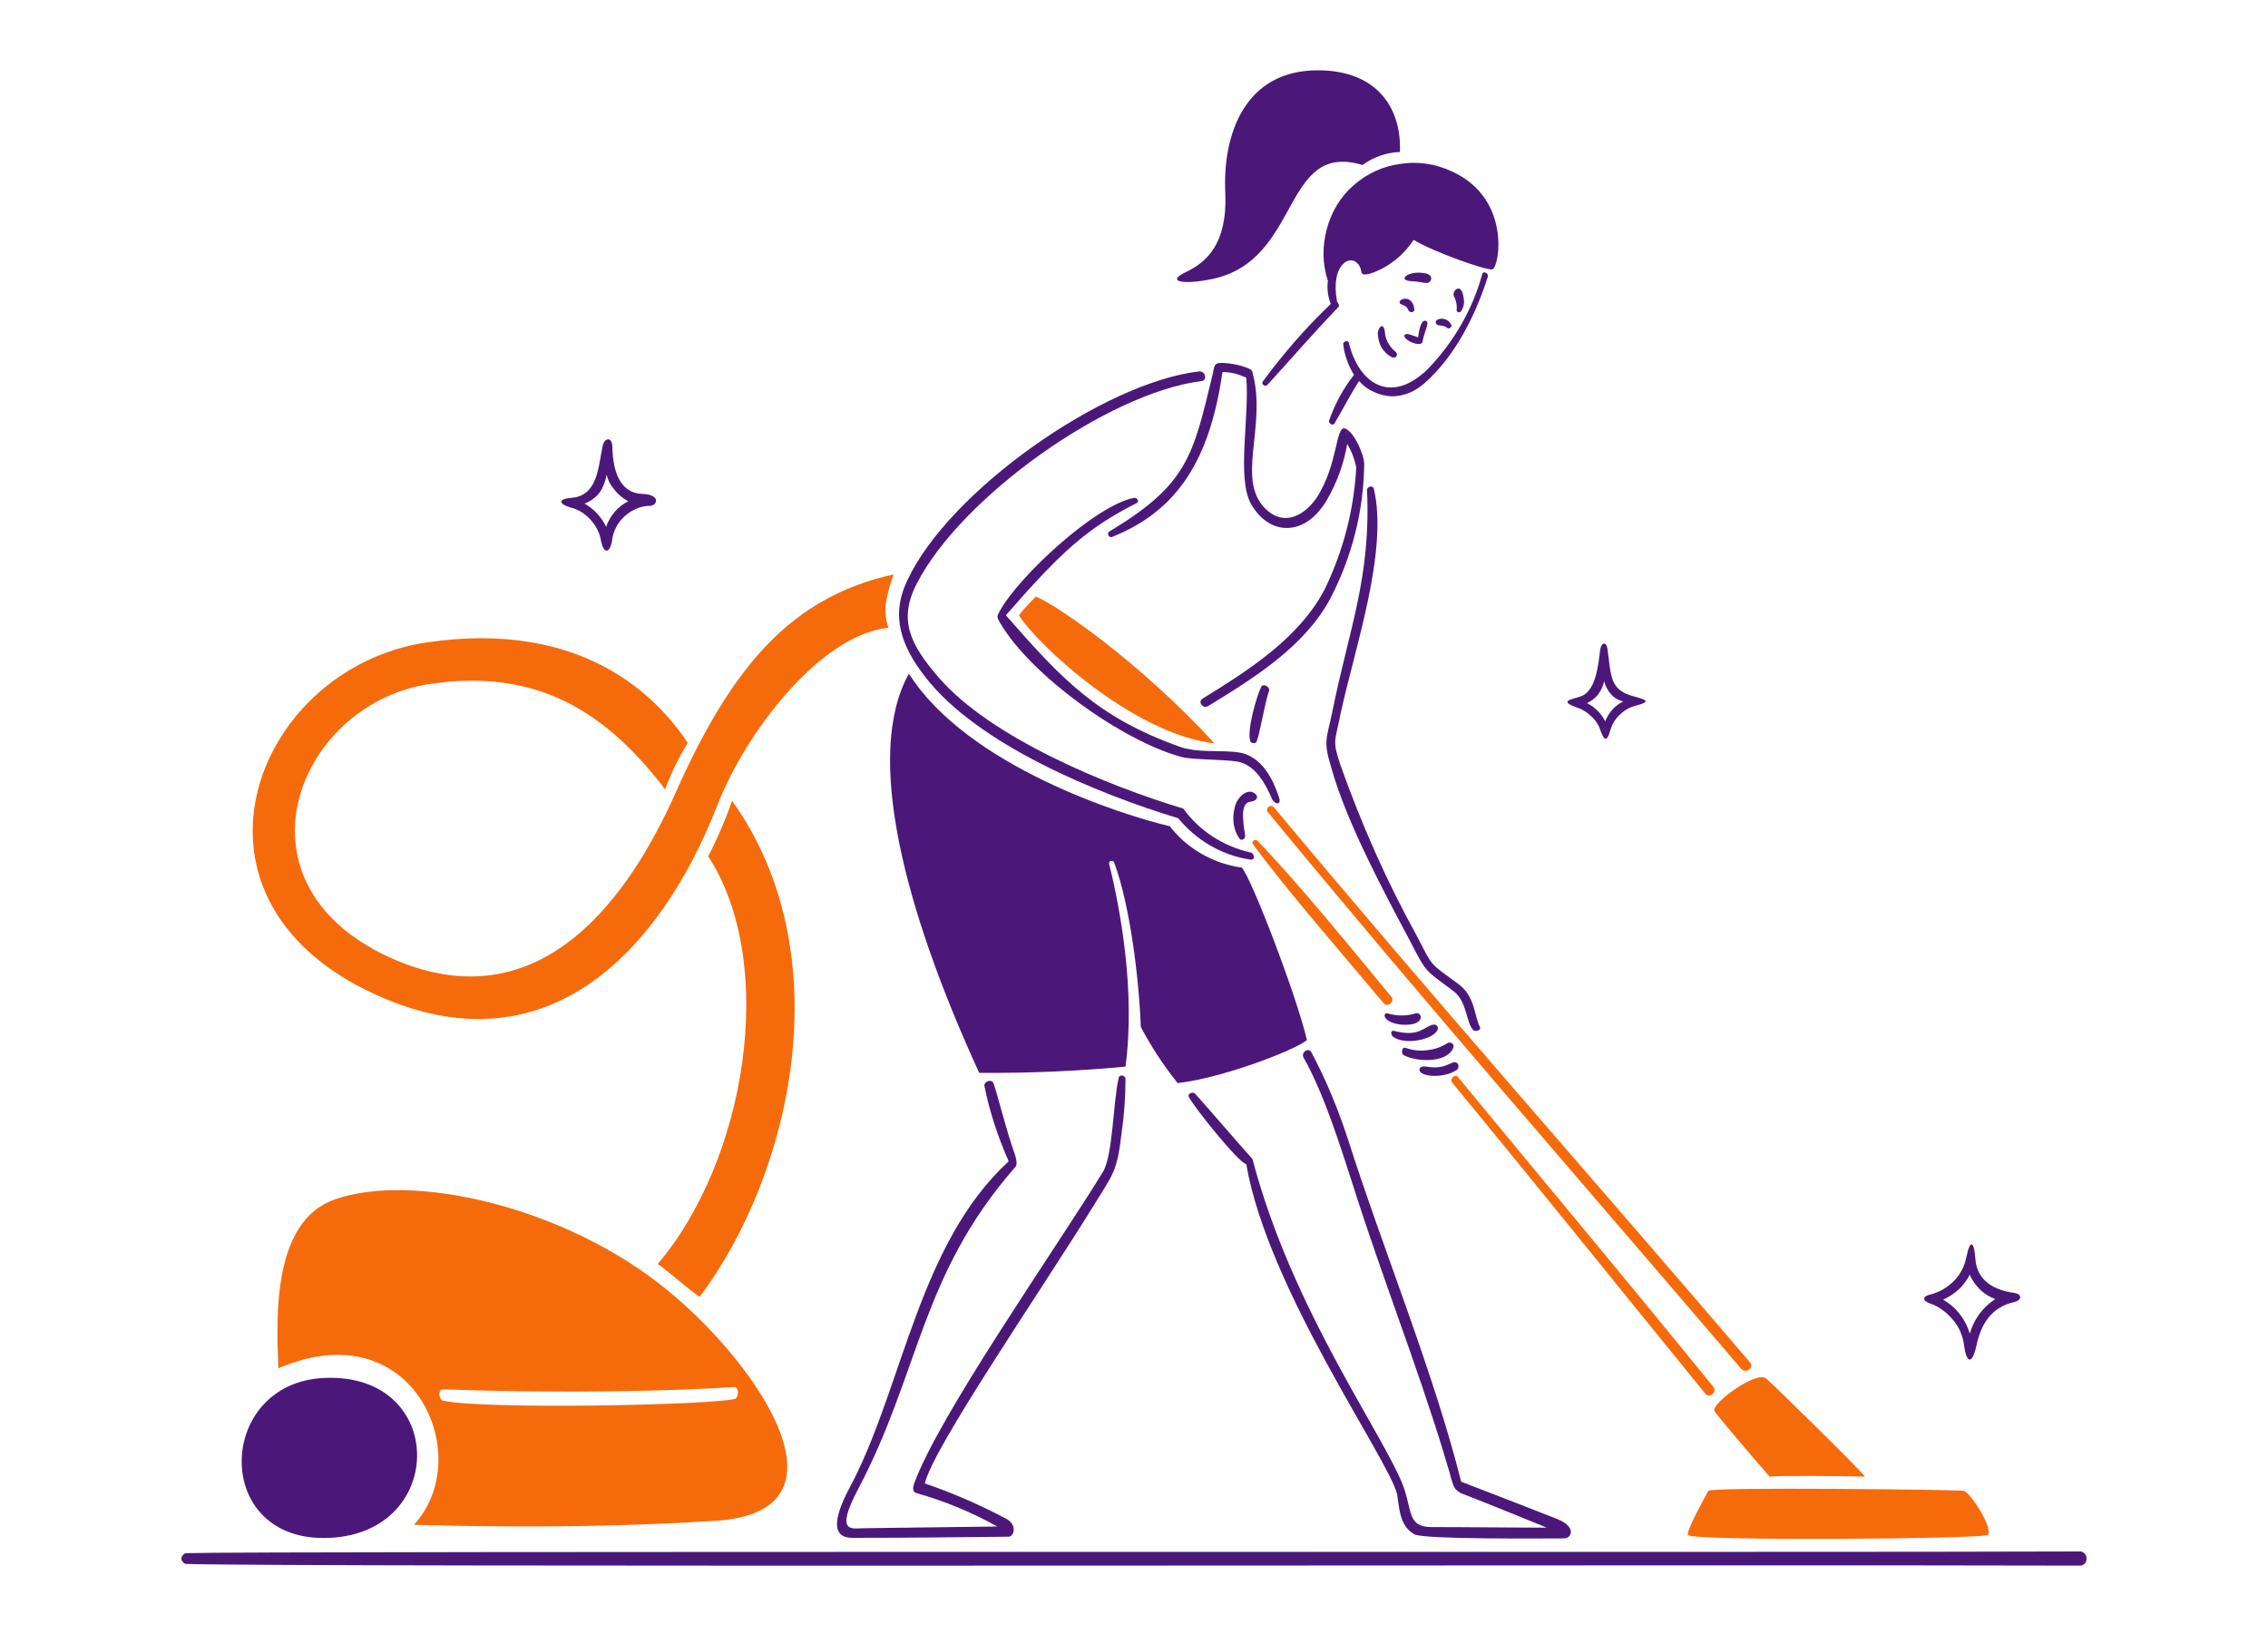<svg version="1.2" xmlns="http://www.w3.org/2000/svg" viewBox="0 0 400 290" width="400" height="290">
	<title>Type=Clean up 2-svg</title>
	<style>
		.s0 { fill: #f56b0c } 
		.s1 { fill: #4b187a } 
	</style>
	<path class="s0" d="m307.1 241.4c0.8 0.9 2.4-0.2 1.5-1.2-27.5-32.2-55.8-64.1-83.9-97.8-0.6-0.7-1.6 0.1-1.1 0.8 27.3 33.2 56 66 83.5 98.2z"/>
	<path class="s0" d="m302.4 248.9c0.6 0.9 7.4 8.9 9.7 11.5 1.9-0.2 12.9-0.1 16.8 0-0.5-0.9-15.6-15.7-17.4-17.3-1.7-1.5-10 4.6-9.1 5.8z"/>
	<path class="s0" d="m302.2 244.6c-14.1-17.4-30.6-37.1-45.1-54.7-0.5-0.6-1.5 0.4-1 1 14.6 17.7 30.1 37 44.6 54.8 0.7 1 2.2-0.1 1.5-1.1z"/>
	<path class="s0" d="m221.8 148.3c-0.4-0.5-1.2 0.1-0.8 0.6 6.1 8.3 15.9 19.5 23.1 28.1 0.6 0.7 2-0.4 1.3-1.2-6.6-8-16.7-20.4-23.6-27.5z"/>
	<path class="s0" d="m346.3 262.9c-1.3-0.2-44.6-0.7-45 0-0.4 0.7-4 7.2-3.6 7.8 0.7 1.1 51.5 0.7 52.8 0 1.3-0.7-2.9-7.5-4.2-7.8z"/>
	<path class="s0" d="m182.7 105.2c-0.8 0.8-1.8 1.8-3 3.3 3.1 5 20 20.9 34.5 22.6-13-14.2-27.8-24.4-31.5-25.9z"/>
	<path fill-rule="evenodd" class="s0" d="m126.1 268.2c-25.2 1.6-48.5 0.8-53.1 0.7 11.1-12 0-37.9-23.9-27.6-0.4-9.3-1-26 10-29.8 13.6-4.8 40.6 1.2 58.7 16.1 16.1 13.2 33.6 39.1 8.3 40.6zm3.4-23.6c-10.5 0.7-30.1 1.2-51.4 0.4-0.9 0-0.7 1.8 0 2 7.1 1.6 47.1 0.8 51.5-0.3 0.8-0.3 0.7-2.1-0.1-2.1z"/>
	<path class="s0" d="m119.2 139.7c-7.9 17.8-23.3 40.5-49.2 29.7-30.4-12.8-17.9-44.9 5.3-48.7 19.5-3.1 31.7 5 42 18.5q1.6-4.3 4-8.2c-5.4-8.1-18.5-21.8-46.1-17.7-30.8 4.6-46.7 46.5-7.1 62.9 28.6 11.9 48.3-8.2 58.5-34.4 4.6-11.9 17.7-29.8 30.1-31.1-1-2.9-0.5-5.3 0.9-9.4-17.6 3.9-28.2 15.5-38.4 38.4z"/>
	<path class="s0" d="m124.9 151c12.4 19.1 6.6 53.7-8.9 71.9 2.8 2 4.9 4.1 7.4 5.8 16.2-21.6 25.1-60.4 5.7-87.5q-1.7 5-4.2 9.8z"/>
	<path class="s1" d="m367 273.6c-43.6 0.2-321.9-0.1-334.1 0.3q-0.4 0-0.6 0.3-0.3 0.3-0.3 0.7 0 0.3 0.3 0.6 0.2 0.3 0.6 0.3c18.6 0.6 274.1 0.1 334.1 0.3q0.5-0.1 0.8-0.5 0.2-0.3 0.2-0.8 0-0.4-0.3-0.8-0.3-0.3-0.7-0.4z"/>
	<path class="s1" d="m255.2 57.8q0.1 0.1 0.3 0.1 0.2 0 0.3-0.1 0.1-0.1 0.2-0.3 0-0.2-0.1-0.3c-0.8-1.6-3.2-1-2.6-0.1 0.3 0.5 1.2 0.1 1.9 0.7z"/>
	<path class="s1" d="m247 53.6c0.5 0.3 1 0.2 1.4 1.1q0.1 0.2 0.3 0.3 0.2 0.1 0.4 0 0.2 0 0.3-0.2 0.1-0.2 0-0.4c0-0.7-0.6-1.9-1.8-1.7-0.6 0.1-1 0.5-0.6 0.9z"/>
	<path class="s1" d="m251.4 48.2c-3.1-0.6-5.2 1.3-2.3 1.4 0.9 0 1.7 0.3 2.6 0.3 0.6 0 1.4-1.3-0.3-1.7z"/>
	<path class="s1" d="m257.8 54.7q0.4-0.7 0.4-1.4 0-0.7-0.2-1.5c-0.6-1.9-1.9-0.4-1.6 0.4 0.4 0.7 0.6 1.6 0.5 2.4-0.1 0.4 0.6 0.8 0.9 0.1z"/>
	<path class="s1" d="m246.2 62.1c-1-0.8-1.7-1.9-1.9-3.1-0.2-2.4-1.1-1.4-1.3-0.4 0 0.9 0.2 1.8 0.6 2.6 0.5 0.8 1.1 1.4 1.9 1.8 0.8 0.3 1.1-0.5 0.7-0.9z"/>
	<path class="s1" d="m250.1 59.5c-0.9-0.3-2.1-0.9-2.4-0.4-0.3 0.9 3.1 2.3 3.2 1.1 0.3-1.8 1.3-3.3 0.6-3.6-1-0.4-1.3 2.3-1.4 2.9z"/>
	<path class="s1" d="m234.6 105.6c3.8-7.3 5.9-15.4 6-23.7 0-1.8-1.8-5.7-3.3-6.3-1.8-0.8-1.2 6.2-5.1 12.2-2 2.9-5.4 5-8.6 2.3-5.9-5-0.2-14.6-2.6-24-0.2-0.9-0.1-0.9-1.8-1.5q-1.7-0.5-3.4-0.6c-1.8-0.1-1.6 0.6-1.9 1.9-3.5 14.5-4.4 19.5-18.2 27.8-0.6 0.3-0.1 1.2 0.4 1 11.6-4.6 17.3-13.7 19.5-29.1 1.5 0 2.9 0.4 4.2 1 0.6 6.7-1.7 17.6 0.8 22.2 3.2 5.7 9.5 6 13.4-0.6 1.8-3.1 3-6.4 3.6-9.9 0.8 1.3 1.3 2.7 1.6 4.1-0.4 7.5-2.3 14.7-5.5 21.4-4.5 8.7-13.5 14.4-21.6 19.4-0.9 0.5 0 1.9 1 1.3 8-4.9 16.9-10.4 21.5-18.9z"/>
	<path fill-rule="evenodd" class="s1" d="m278.8 122.8c2.7-0.9 3.1-5.7 3.4-8.1 0.2-1.5 1.1-1.6 1.3-0.3 0.7 4.9 0.3 7.4 5 8.5 2.2 0.6 2.5 0.9-0.2 1.6-1.1 0.3-2 0.9-2.8 1.7-0.8 0.8-1.3 1.8-1.6 2.9-0.8 2.8-1.5-0.1-1.9-1q-0.6-1.2-1.6-2-1-0.9-2.2-1.3c-3.4-1.2-1.1-1.4 0.6-2zm3.1-0.4c-0.5 0.7-1.2 1.2-2 1.6 1.4 0.7 2.5 1.8 3.2 3.2 0.6-1.5 1.7-2.8 3.2-3.5-0.9-0.2-1.7-0.7-2.2-1.3-0.6-0.7-1-1.5-1.2-2.3-0.1 0.8-0.5 1.6-1 2.3z"/>
	<path fill-rule="evenodd" class="s1" d="m100.7 87.8c4.8-0.3 4.8-5.6 5.6-9.2 0.3-1.4 1.7-1.7 1.7 0.3 0.1 4.3 1.4 8.1 5.3 8.2 3.2 0.1 2.7 2 1.4 2.1-1.7 0-3.3 0.7-4.6 1.9-1.3 1.2-2 2.7-2.2 4.5-0.4 1.9-1.4 2.2-1.9-0.2-0.2-1.4-0.9-2.7-1.8-3.7-1-1.1-2.2-1.9-3.6-2.2-2.2-0.7-2.1-1.5 0.1-1.7zm6.3-4.1q0 0 0 0 0 0 0 0zm0 0c-0.2 1.1-0.6 2.2-1.2 3.1-0.7 0.9-1.6 1.6-2.7 2 1.7 1 3 2.4 3.8 4.1 0.7-2 2.1-3.6 3.9-4.5-0.9-0.5-1.7-1.1-2.4-2-0.7-0.8-1.2-1.7-1.4-2.7z"/>
	<path fill-rule="evenodd" class="s1" d="m340.4 228.3c1.6-0.4 3-1.2 4.2-2.4 1.1-1.1 1.9-2.6 2.2-4.2 0.7-3.4 1.4-2.7 1.6 0.4 0.3 3.7 3.2 5.4 6.8 5.9 1.5 0.2 1.4 1.3 0.1 1.6-4.1 0.9-5.9 3.9-6.7 7.6-0.8 3.7-1.8 3.1-2.2 0.1-0.2-1.7-0.9-3.4-2.1-4.7-1.1-1.3-2.5-2.3-4.1-2.8-1.2-0.5-1.1-1.2 0.2-1.5zm2.3 0.9c2.3 1.3 4 3.5 4.7 6 0.7-2.5 2.3-4.7 4.5-6.1-1-0.4-1.9-0.9-2.7-1.7-0.7-0.7-1.4-1.6-1.8-2.6-1 2-2.7 3.5-4.7 4.4z"/>
	<path class="s1" d="m220.5 141.4c1.4-0.2 1.4-1 0.9-1.4-1.3-1.2-3.4 0.6-3.7 2.7q-0.3 1.4-0.1 2.7 0.2 1.3 1 2.5 0.1 0.1 0.3 0.2 0.2 0 0.4-0.1 0.1-0.1 0.2-0.2 0.1-0.2 0.1-0.4c-0.1-1.2-1.2-5.8 0.9-6z"/>
	<path class="s1" d="m259.9 181.7c0.5 0.3 1.4-0.1 1.1-0.6-1-1.9-0.8-5.3-3.7-7.5-5.4-4-4.4-2.8-7.5-8.7-5.3-9.6-9.7-19.6-13.4-30-1.5-4.5-0.9-4.1 0-8.9 2.5-11.6 8.5-28.8 5.9-39.8-0.2-0.7-1.3-0.4-1.2 0.3 0.7 15.4-3.2 24.5-6.1 38.9-1 5-1.7 5.1-0.2 10 2.7 9.7 9.5 22.3 13.6 30 3.3 6.3 2.5 5.3 8.1 9.5 2.3 1.9 2.1 5.7 3.4 6.8z"/>
	<path class="s1" d="m225.6 140.7c-1-3.1-2.7-6.5-5.9-7.7-2.7-1-8 0-11.6-1.3-14.6-5.2-20.9-12-30.7-23.2 9.7-11.1 14.2-15.3 23.1-19.8 0.5-0.3 0-1-0.5-0.9-6.8 1.3-20.3 13.8-23.7 20-0.5 0.9-0.5 1 0 1.9 5.4 9.4 21.7 21 32.1 23.8 1.9 0.5 7.4 0.4 9.8 0.8 3.3 0.6 5 4 6.2 6.7 0.5 0.9 1.6 1 1.2-0.3z"/>
	<path class="s1" d="m221.6 130.8c0.6-1.3 1.4-6.6 2.2-8.9 0.3-0.8-1.1-1.5-1.4-0.7-0.8 1.7-2.5 7.5-1.9 9.5 0.1 0.3 0.8 0.6 1.1 0.1z"/>
	<path class="s1" d="m256.9 188.7q0.3-0.2 0.3-0.5 0.1-0.3-0.1-0.6c-0.8-1-1.6 0.9-4.7 0.6-0.5 0-1.7-0.4-2 0.2-0.6 1.4 3.9 2 6.5 0.3z"/>
	<path class="s1" d="m247.6 186.1c2.3 1.2 7.6 1.4 8.7-1.3 0.3-0.7-0.5-1.2-1.1-0.8-1.1 0.7-2.3 1.1-3.6 1.2-1.2 0.2-2.5 0-3.7-0.4-0.6-0.3-0.9 1-0.3 1.3z"/>
	<path class="s1" d="m207.8 144.3c3.2 3.9 7.8 6.6 12.8 7.3 0.8 0.1 0.7-1.2-0.2-1.3-4.7-1.1-8.9-3.8-11.7-7.7-13.3-4-34.1-12.5-43.3-23.3-4.7-5.5-7.1-9.9-3.7-16.4 7.8-15.2 33.6-33.6 50.2-35.7 1.1-0.1 0.7-1.8-0.4-1.7-16.8 1.9-44.2 21.1-51.5 36.9-3 6.3-1 11.6 3.2 17 9.2 11.9 30.4 20.6 44.6 24.9z"/>
	<path class="s1" d="m245.8 182.9c2 1.4 6.8 0.5 7.7-1.2q0.1-0.2 0.1-0.4 0-0.2-0.1-0.3-0.1-0.2-0.3-0.3-0.2 0-0.4 0c-1.6 0.2-2.3 2.3-6.9 1.1-0.7-0.2-0.7 0.7-0.1 1.1z"/>
	<path class="s1" d="m249.7 178.7c-1.6 0.5-3.4 0.5-5 0-1-0.1-0.7 1.7 2.5 2 4.3 0.3 3.7-2.3 2.5-2z"/>
	<path class="s1" d="m237.7 200.8c-1.7-5.2-3.8-10.3-6.4-15.2-0.5-1-1.9 0-1.4 0.9 4.3 7.5 7.8 20 10.7 28.6 5 15 11.4 31.5 15.6 46.5q0.2 0.6 0.5 1 0.4 0.4 0.9 0.7c5.4 2.1 9.8 3.9 15.2 6.1-6.8 0-13.6-0.1-20.3-0.1-4.3 0-3.4-2.8-5-7.2-3.4-9-19.7-31.3-26.6-57.7-3.5-3.9-6.7-7.7-10.1-11.5-0.4-0.5-1.5 0-1.1 0.6 1 1.9 8.7 11.5 10.1 11.8 3.8 22.1 25.1 52 26.6 58.2 0.4 2.1 0.3 5.6 3.1 7.1 1.9 0.9 23 0.7 26.3 0.7 1.4 0 2.3-2-1.1-3.4q-8.4-3.3-17-6.6c-4.8-19.2-13.9-41.3-20-60.5z"/>
	<path class="s1" d="m150.3 271.2c9.1 0 18.3-0.1 27.6-0.2 0.9 0 1.7-2.2-0.7-3.3q-6.8-3.6-14.1-6.1c1.6-6.5 19.8-32.9 29.6-48.7 3.6-5.9 4.3-6.1 5.1-13q0.7-4.8 0.7-9.6c0-0.7-1.1-0.9-1.2-0.2-1 4.2-1 13.7-2.8 16.6-8.4 13.7-29 43-33.3 55-0.2 0.6-0.3 1.4 0.4 1.6 5 1.4 9.8 3.4 14.3 5.9l-23.5 0.3c-2.1 0-5.3 1.1-1-7 10.8-20.5 11-37.6 27.5-56.5 0.3-0.3 0.7-0.6 0-2.7-1.4-3.8-3.1-10.8-3.7-12.3-0.3-0.7-1.5-0.4-1.6 0.4 0.9 4.6 2.4 9.1 4.3 13.4-15.7 14.4-18.6 39.1-27.5 56.5-1.1 2.1-5.6 9.9-0.1 9.9z"/>
	<path class="s1" d="m198.5 188.1c1.8-13.5-1-28.2-2.9-35.8-0.1-0.5 0.7-0.7 0.9-0.2 2.8 7.5 4.4 20.6 4.7 29q2.8 5.3 6.5 9.9c8.1-0.9 21.1-6 22.8-7.6-2-8.4-10-29-11.5-30.4-5-0.7-9.6-3.3-12.7-7.3-8.2-1.9-35.7-10.6-46-26.9-7.9 14.2-0.9 41.4 12.4 70.4q13 0.1 25.8-1.1z"/>
	<path class="s1" d="m234.2 49.5c-0.2 1.4 0 2.8 0.5 4.1-4.4 4.2-8.4 8.8-12 13.7-0.3 0.4 0.4 1 0.8 0.6 4.4-4.8 7.7-8.7 12.5-13.7 0.4-0.4-0.1-0.7-0.2-1.1-1.2-6.4 2.4-8.6 3.9-6.3 0.7 1.1-0.1 1.9 1.8 1.5 3.2-1 6-3.2 7.8-6 3.5 2.1 12.7 5.4 13.9 5.2 1.2-0.2 3.5-12.5-7.2-17.3-2.8-1.3-6-1.8-9-1.3-3.1 0.4-5.9 1.7-8.3 3.8-2.3 2-3.9 4.7-4.7 7.7-0.8 3-0.8 6.2 0.2 9.1z"/>
	<path class="s1" d="m235.4 74.6c1.5-2.5 2.6-4.8 4.3-7.4 0.7 0.8 1.6 1.5 2.6 1.9 1 0.5 2 0.7 3.1 0.8 1 0 2.1-0.2 3.1-0.6 1-0.4 1.9-1 2.7-1.7 5.4-4.7 9.1-12.1 11.2-18.8 0.2-0.7-0.9-1.1-1-0.4-1.7 6.2-5 11.9-9.5 16.6-6.7 6.6-12.3 2.5-14-4.5q0-0.2-0.2-0.3-0.2-0.1-0.4 0-0.1 0-0.3 0.2-0.1 0.1-0.1 0.3c0.2 1.9 0.9 3.8 1.9 5.4-1.9 2.4-3.4 5.2-4.4 8.1-0.1 0.5 0.7 1 1 0.4z"/>
	<path class="s1" d="m213.8 49.2c15.8-3.3 12.2-24.4 26.5-20.1 1.9-1.4 4.2-2.2 6.6-2.3 0.3-7.4-3.7-14.4-14.5-14.4-12.8 0-16.8 11.2-16.3 21.6 0.4 9.1-3.4 12.3-7 14-3.7 1.8 0 2.2 4.7 1.2z"/>
	<path class="s1" d="m58.1 271.2c20.8-0.9 20.7-29.1-0.8-28.2-19.3 0.7-20.1 29.2 0.8 28.2z"/>
</svg>